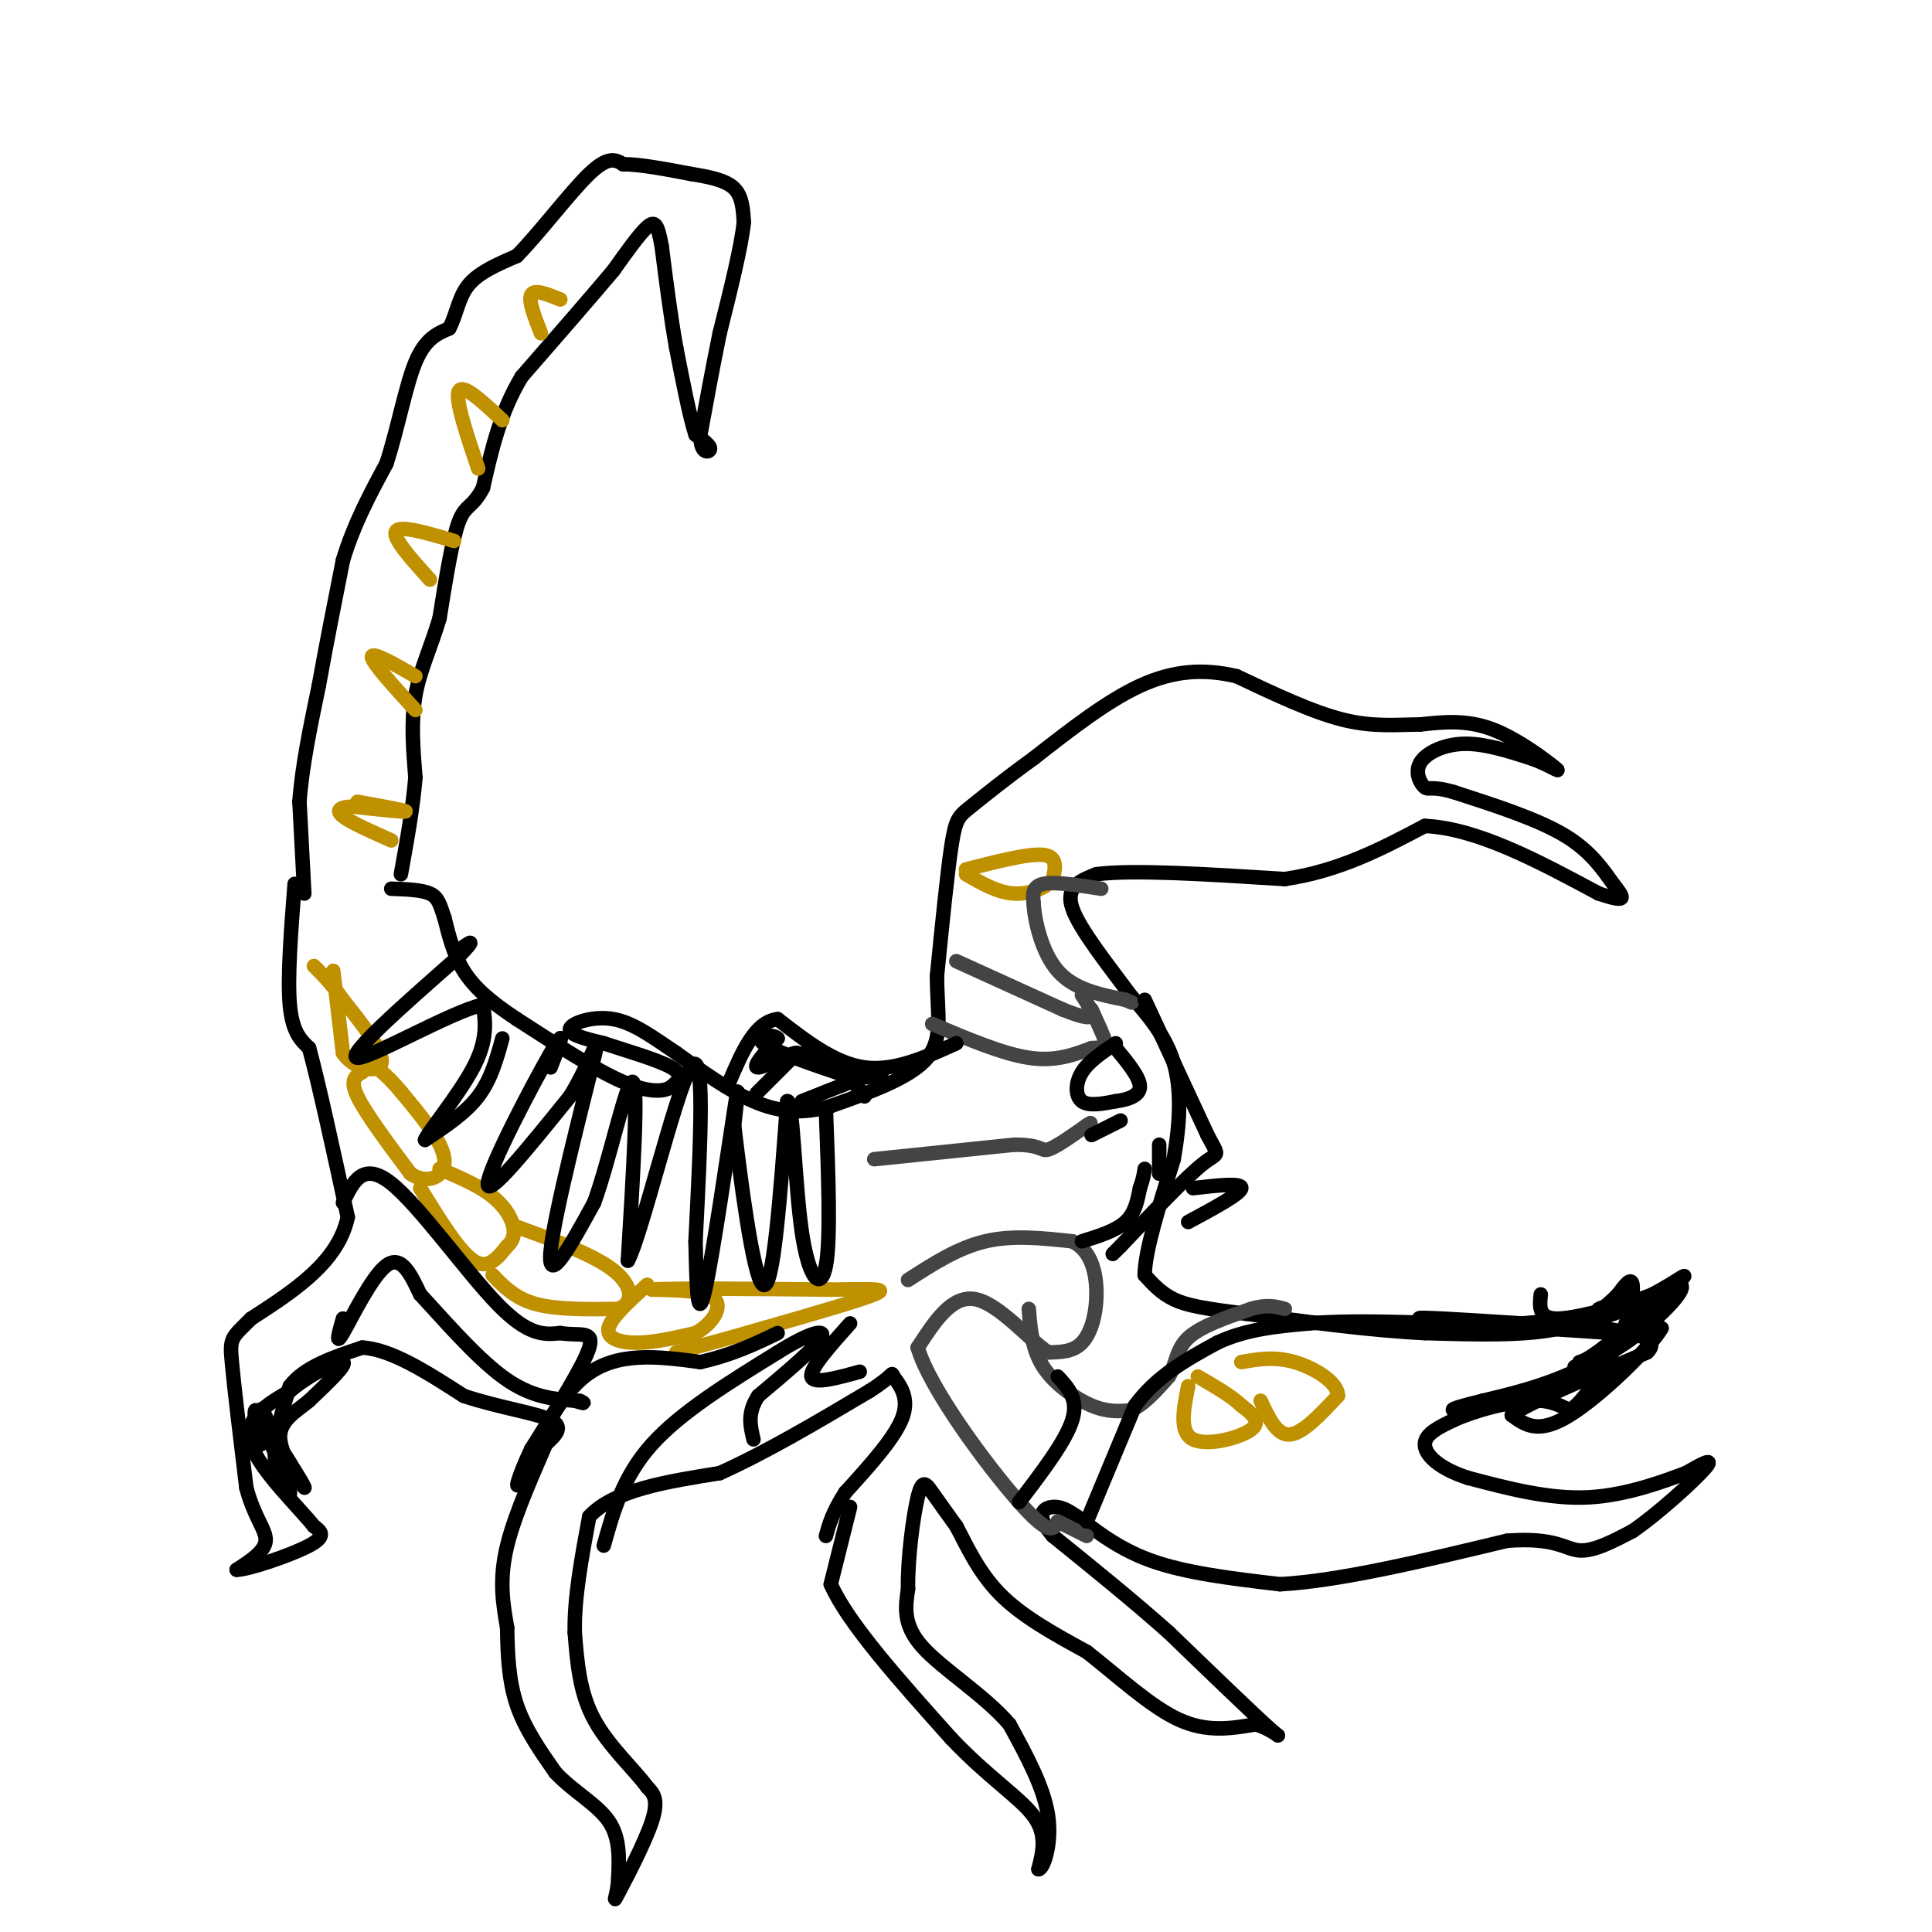 <svg viewBox='0 0 400 400' version='1.1' xmlns='http://www.w3.org/2000/svg' xmlns:xlink='http://www.w3.org/1999/xlink'><g fill='none' stroke='#000000' stroke-width='3' stroke-linecap='round' stroke-linejoin='round'><path d='M63,185c0.000,0.000 -1.000,-19.000 -1,-19'/><path d='M62,166c0.500,-7.167 2.250,-15.583 4,-24'/><path d='M66,142c1.500,-8.333 3.250,-17.167 5,-26'/><path d='M71,116c2.333,-7.667 5.667,-13.833 9,-20'/><path d='M80,96c2.422,-7.467 3.978,-16.133 6,-21c2.022,-4.867 4.511,-5.933 7,-7'/><path d='M93,68c1.533,-2.822 1.867,-6.378 4,-9c2.133,-2.622 6.067,-4.311 10,-6'/><path d='M107,53c4.578,-4.622 11.022,-13.178 15,-17c3.978,-3.822 5.489,-2.911 7,-2'/><path d='M129,34c3.500,0.000 8.750,1.000 14,2'/><path d='M143,36c4.089,0.667 7.311,1.333 9,3c1.689,1.667 1.844,4.333 2,7'/><path d='M154,46c-0.500,5.000 -2.750,14.000 -5,23'/><path d='M149,69c-1.500,7.333 -2.750,14.167 -4,21'/><path d='M145,90c-0.044,4.067 1.844,3.733 2,3c0.156,-0.733 -1.422,-1.867 -3,-3'/><path d='M144,90c-1.167,-3.500 -2.583,-10.750 -4,-18'/><path d='M140,72c-1.167,-6.500 -2.083,-13.750 -3,-21'/><path d='M137,51c-0.822,-4.556 -1.378,-5.444 -3,-4c-1.622,1.444 -4.311,5.222 -7,9'/><path d='M127,56c-4.333,5.167 -11.667,13.583 -19,22'/><path d='M108,78c-4.500,7.500 -6.250,15.250 -8,23'/><path d='M100,101c-2.178,4.244 -3.622,3.356 -5,7c-1.378,3.644 -2.689,11.822 -4,20'/><path d='M91,128c-1.733,5.911 -4.067,10.689 -5,16c-0.933,5.311 -0.467,11.156 0,17'/><path d='M86,161c-0.500,6.167 -1.750,13.083 -3,20'/><path d='M61,183c-0.750,9.667 -1.500,19.333 -1,25c0.500,5.667 2.250,7.333 4,9'/><path d='M64,217c2.000,7.333 5.000,21.167 8,35'/><path d='M72,252c-2.000,9.333 -11.000,15.167 -20,21'/><path d='M52,273c-4.133,4.111 -4.467,3.889 -4,9c0.467,5.111 1.733,15.556 3,26'/><path d='M51,308c1.622,6.222 4.178,8.778 4,11c-0.178,2.222 -3.089,4.111 -6,6'/><path d='M49,325c2.356,0.000 11.244,-3.000 15,-5c3.756,-2.000 2.378,-3.000 1,-4'/><path d='M65,316c-3.089,-3.911 -11.311,-11.689 -13,-17c-1.689,-5.311 3.156,-8.156 8,-11'/><path d='M60,288c4.000,-3.400 10.000,-6.400 11,-6c1.000,0.400 -3.000,4.200 -7,8'/><path d='M64,290c-2.810,2.333 -6.333,4.167 -6,8c0.333,3.833 4.524,9.667 5,10c0.476,0.333 -2.762,-4.833 -6,-10'/><path d='M57,298c-1.646,-3.496 -2.761,-7.236 -3,-6c-0.239,1.236 0.397,7.448 0,7c-0.397,-0.448 -1.828,-7.557 -1,-7c0.828,0.557 3.914,8.778 7,17'/><path d='M60,309c0.289,2.022 -2.489,-1.422 -3,-6c-0.511,-4.578 1.244,-10.289 3,-16'/><path d='M60,287c3.000,-4.000 9.000,-6.000 15,-8'/><path d='M75,279c6.000,0.333 13.500,5.167 21,10'/><path d='M96,289c7.311,2.444 15.089,3.556 18,5c2.911,1.444 0.956,3.222 -1,5'/><path d='M113,299c-1.933,4.689 -6.267,13.911 -8,21c-1.733,7.089 -0.867,12.044 0,17'/><path d='M105,337c0.089,5.578 0.311,11.022 2,16c1.689,4.978 4.844,9.489 8,14'/><path d='M115,367c3.600,3.867 8.600,6.533 11,10c2.400,3.467 2.200,7.733 2,12'/><path d='M128,389c-0.119,3.345 -1.417,5.708 0,3c1.417,-2.708 5.548,-10.488 7,-15c1.452,-4.512 0.226,-5.756 -1,-7'/><path d='M134,370c-2.422,-3.400 -7.978,-8.400 -11,-14c-3.022,-5.600 -3.511,-11.800 -4,-18'/><path d='M119,338c-0.167,-7.000 1.417,-15.500 3,-24'/><path d='M122,314c5.000,-5.500 16.000,-7.250 27,-9'/><path d='M149,305c9.667,-4.333 20.333,-10.667 31,-17'/><path d='M180,288c5.667,-3.595 4.333,-4.083 5,-3c0.667,1.083 3.333,3.738 2,8c-1.333,4.262 -6.667,10.131 -12,16'/><path d='M175,309c-2.667,4.167 -3.333,6.583 -4,9'/><path d='M176,312c0.000,0.000 -4.000,16.000 -4,16'/><path d='M172,328c3.500,8.000 14.250,20.000 25,32'/><path d='M197,360c7.622,8.044 14.178,12.156 17,16c2.822,3.844 1.911,7.422 1,11'/><path d='M215,387c0.956,0.111 2.844,-5.111 2,-11c-0.844,-5.889 -4.422,-12.444 -8,-19'/><path d='M209,357c-5.111,-5.978 -13.889,-11.422 -18,-16c-4.111,-4.578 -3.556,-8.289 -3,-12'/><path d='M188,329c-0.131,-6.012 1.042,-15.042 2,-19c0.958,-3.958 1.702,-2.845 3,-1c1.298,1.845 3.149,4.423 5,7'/><path d='M198,316c1.978,3.667 4.422,9.333 9,14c4.578,4.667 11.289,8.333 18,12'/><path d='M225,342c6.311,4.933 13.089,11.267 19,14c5.911,2.733 10.956,1.867 16,1'/><path d='M260,357c4.089,1.267 6.311,3.933 3,1c-3.311,-2.933 -12.156,-11.467 -21,-20'/><path d='M242,338c-7.500,-6.667 -15.750,-13.333 -24,-20'/><path d='M218,318c-3.956,-4.533 -1.844,-5.867 0,-6c1.844,-0.133 3.422,0.933 5,2'/><path d='M223,314c2.911,2.089 7.689,6.311 15,9c7.311,2.689 17.156,3.844 27,5'/><path d='M265,328c12.333,-0.667 29.667,-4.833 47,-9'/><path d='M312,319c10.156,-0.778 12.044,1.778 15,2c2.956,0.222 6.978,-1.889 11,-4'/><path d='M338,317c5.222,-3.556 12.778,-10.444 15,-13c2.222,-2.556 -0.889,-0.778 -4,1'/><path d='M349,305c-3.956,1.444 -11.844,4.556 -20,5c-8.156,0.444 -16.578,-1.778 -25,-4'/><path d='M304,306c-6.156,-1.956 -9.044,-4.844 -9,-7c0.044,-2.156 3.022,-3.578 6,-5'/><path d='M301,294c3.867,-1.756 10.533,-3.644 15,-4c4.467,-0.356 6.733,0.822 9,2'/><path d='M325,292c3.167,-2.000 6.583,-8.000 10,-14'/><path d='M335,278c2.356,-4.933 3.244,-10.267 3,-12c-0.244,-1.733 -1.622,0.133 -3,2'/><path d='M335,268c-1.889,1.822 -5.111,5.378 -12,7c-6.889,1.622 -17.444,1.311 -28,1'/><path d='M295,276c-10.833,-0.500 -23.917,-2.250 -37,-4'/><path d='M258,272c-8.822,-1.067 -12.378,-1.733 -15,-3c-2.622,-1.267 -4.311,-3.133 -6,-5'/><path d='M237,264c0.000,-4.833 3.000,-14.417 6,-24'/><path d='M243,240c1.333,-7.556 1.667,-14.444 0,-20c-1.667,-5.556 -5.333,-9.778 -9,-14'/><path d='M234,206c-4.289,-5.867 -10.511,-13.533 -12,-18c-1.489,-4.467 1.756,-5.733 5,-7'/><path d='M227,181c7.333,-1.000 23.167,0.000 39,1'/><path d='M266,182c11.333,-1.667 20.167,-6.333 29,-11'/><path d='M295,171c10.833,0.500 23.417,7.250 36,14'/><path d='M331,185c6.571,2.202 5.000,0.708 3,-2c-2.000,-2.708 -4.429,-6.631 -10,-10c-5.571,-3.369 -14.286,-6.185 -23,-9'/><path d='M301,164c-4.758,-1.389 -5.152,-0.362 -6,-1c-0.848,-0.638 -2.152,-2.941 -1,-5c1.152,-2.059 4.758,-3.874 9,-4c4.242,-0.126 9.121,1.437 14,3'/><path d='M317,157c3.893,1.381 6.625,3.333 5,2c-1.625,-1.333 -7.607,-5.952 -13,-8c-5.393,-2.048 -10.196,-1.524 -15,-1'/><path d='M294,150c-4.911,0.022 -9.689,0.578 -16,-1c-6.311,-1.578 -14.156,-5.289 -22,-9'/><path d='M256,140c-6.889,-1.622 -13.111,-1.178 -20,2c-6.889,3.178 -14.444,9.089 -22,15'/><path d='M214,157c-6.143,4.429 -10.500,8.000 -13,10c-2.500,2.000 -3.143,2.429 -4,8c-0.857,5.571 -1.929,16.286 -3,27'/><path d='M194,202c-0.022,7.533 1.422,12.867 -2,17c-3.422,4.133 -11.711,7.067 -20,10'/><path d='M172,229c-5.956,1.778 -10.844,1.222 -16,-1c-5.156,-2.222 -10.578,-6.111 -16,-10'/><path d='M140,218c-4.798,-3.214 -8.792,-6.250 -13,-7c-4.208,-0.750 -8.631,0.786 -9,2c-0.369,1.214 3.315,2.107 7,3'/><path d='M125,216c4.200,1.400 11.200,3.400 14,5c2.800,1.600 1.400,2.800 0,4'/><path d='M139,225c-1.244,0.978 -4.356,1.422 -10,-1c-5.644,-2.422 -13.822,-7.711 -22,-13'/><path d='M107,211c-5.689,-3.756 -8.911,-6.644 -11,-10c-2.089,-3.356 -3.044,-7.178 -4,-11'/><path d='M92,190c-0.933,-2.778 -1.267,-4.222 -3,-5c-1.733,-0.778 -4.867,-0.889 -8,-1'/></g>
<g fill='none' stroke='#bf9000' stroke-width='3' stroke-linecap='round' stroke-linejoin='round'><path d='M69,201c0.000,0.000 2.000,17.000 2,17'/><path d='M71,218c2.444,3.667 7.556,4.333 8,2c0.444,-2.333 -3.778,-7.667 -8,-13'/><path d='M71,207c-2.333,-3.333 -4.167,-5.167 -6,-7'/><path d='M75,222c-1.333,0.750 -2.667,1.500 -1,5c1.667,3.500 6.333,9.750 11,16'/><path d='M85,243c3.667,2.444 7.333,0.556 7,-3c-0.333,-3.556 -4.667,-8.778 -9,-14'/><path d='M83,226c-3.000,-3.667 -6.000,-5.833 -9,-8'/><path d='M87,246c4.000,6.500 8.000,13.000 11,15c3.000,2.000 5.000,-0.500 7,-3'/><path d='M105,258c1.488,-1.298 1.708,-3.042 1,-5c-0.708,-1.958 -2.345,-4.131 -5,-6c-2.655,-1.869 -6.327,-3.435 -10,-5'/><path d='M102,264c2.333,2.417 4.667,4.833 9,6c4.333,1.167 10.667,1.083 17,1'/><path d='M128,271c3.311,-1.222 3.089,-4.778 -1,-8c-4.089,-3.222 -12.044,-6.111 -20,-9'/><path d='M134,266c-3.778,3.422 -7.556,6.844 -8,9c-0.444,2.156 2.444,3.044 6,3c3.556,-0.044 7.778,-1.022 12,-2'/><path d='M144,276c3.333,-1.778 5.667,-5.222 4,-7c-1.667,-1.778 -7.333,-1.889 -13,-2'/><path d='M135,267c4.000,-0.333 20.500,-0.167 37,0'/><path d='M172,267c8.778,-0.089 12.222,-0.311 9,1c-3.222,1.311 -13.111,4.156 -23,7'/><path d='M158,275c-6.833,2.000 -12.417,3.500 -18,5'/><path d='M200,180c6.500,-1.667 13.000,-3.333 16,-3c3.000,0.333 2.500,2.667 2,5'/><path d='M218,182c-1.022,1.622 -4.578,3.178 -8,3c-3.422,-0.178 -6.711,-2.089 -10,-4'/><path d='M246,287c-0.956,4.756 -1.911,9.511 1,11c2.911,1.489 9.689,-0.289 12,-2c2.311,-1.711 0.156,-3.356 -2,-5'/><path d='M257,291c-1.833,-1.833 -5.417,-3.917 -9,-6'/><path d='M261,290c1.667,3.583 3.333,7.167 6,7c2.667,-0.167 6.333,-4.083 10,-8'/><path d='M277,289c0.044,-2.800 -4.844,-5.800 -9,-7c-4.156,-1.200 -7.578,-0.600 -11,0'/><path d='M74,166c5.083,0.917 10.167,1.833 10,2c-0.167,0.167 -5.583,-0.417 -11,-1'/><path d='M73,167c-2.600,0.067 -3.600,0.733 -2,2c1.600,1.267 5.800,3.133 10,5'/><path d='M86,140c-4.500,-2.583 -9.000,-5.167 -9,-4c0.000,1.167 4.500,6.083 9,11'/><path d='M94,112c-5.583,-1.667 -11.167,-3.333 -12,-2c-0.833,1.333 3.083,5.667 7,10'/><path d='M99,97c-2.417,-7.167 -4.833,-14.333 -4,-16c0.833,-1.667 4.917,2.167 9,6'/><path d='M112,69c-1.333,-3.417 -2.667,-6.833 -2,-8c0.667,-1.167 3.333,-0.083 6,1'/></g>
<g fill='none' stroke='#444444' stroke-width='3' stroke-linecap='round' stroke-linejoin='round'><path d='M198,199c0.000,0.000 22.000,10.000 22,10'/><path d='M220,209c4.844,1.956 5.956,1.844 6,1c0.044,-0.844 -0.978,-2.422 -2,-4'/><path d='M193,212c7.250,3.083 14.500,6.167 20,7c5.500,0.833 9.250,-0.583 13,-2'/><path d='M226,217c2.822,-0.222 3.378,0.222 3,-1c-0.378,-1.222 -1.689,-4.111 -3,-7'/><path d='M181,240c0.000,0.000 29.000,-3.000 29,-3'/><path d='M210,237c5.711,-0.022 5.489,1.422 7,1c1.511,-0.422 4.756,-2.711 8,-5'/><path d='M225,233c1.333,-0.833 0.667,-0.417 0,0'/><path d='M188,265c5.167,-3.333 10.333,-6.667 16,-8c5.667,-1.333 11.833,-0.667 18,0'/><path d='M222,257c4.012,1.917 5.042,6.708 5,11c-0.042,4.292 -1.155,8.083 -3,10c-1.845,1.917 -4.423,1.958 -7,2'/><path d='M217,280c-3.889,-2.578 -10.111,-10.022 -15,-11c-4.889,-0.978 -8.444,4.511 -12,10'/><path d='M190,279c2.444,8.489 14.556,24.711 21,32c6.444,7.289 7.222,5.644 8,4'/><path d='M219,315c2.333,1.167 4.167,2.083 6,3'/><path d='M213,271c0.333,4.200 0.667,8.400 3,12c2.333,3.600 6.667,6.600 10,8c3.333,1.400 5.667,1.200 8,1'/><path d='M234,292c2.667,-1.000 5.333,-4.000 8,-7'/><path d='M242,285c1.556,-2.600 1.444,-5.600 4,-8c2.556,-2.400 7.778,-4.200 13,-6'/><path d='M259,271c3.333,-1.000 5.167,-0.500 7,0'/><path d='M228,184c-4.833,-0.750 -9.667,-1.500 -12,-1c-2.333,0.500 -2.167,2.250 -2,4'/><path d='M214,187c0.178,3.467 1.622,10.133 5,14c3.378,3.867 8.689,4.933 14,6'/><path d='M233,207c2.333,1.000 1.167,0.500 0,0'/></g>
<g fill='none' stroke='#000000' stroke-width='3' stroke-linecap='round' stroke-linejoin='round'><path d='M219,285c2.167,2.333 4.333,4.667 3,9c-1.333,4.333 -6.167,10.667 -11,17'/><path d='M225,315c0.000,0.000 10.000,-24.000 10,-24'/><path d='M235,291c4.500,-6.167 10.750,-9.583 17,-13'/><path d='M252,278c6.000,-2.833 12.500,-3.417 19,-4'/><path d='M271,274c7.833,-0.667 17.917,-0.333 28,0'/><path d='M299,274c10.500,0.333 22.750,1.167 35,2'/><path d='M334,276c7.500,0.167 8.750,-0.417 10,-1'/><path d='M344,275c-2.133,3.844 -12.467,13.956 -19,18c-6.533,4.044 -9.267,2.022 -12,0'/><path d='M313,293c2.667,-2.167 15.333,-7.583 28,-13'/><path d='M341,280c3.167,-3.000 -2.917,-4.000 -9,-5'/><path d='M331,275c-1.917,0.417 -3.833,0.833 -3,0c0.833,-0.833 4.417,-2.917 8,-5'/><path d='M336,270c-0.178,-0.511 -4.622,0.711 -5,1c-0.378,0.289 3.311,-0.356 7,-1'/><path d='M338,270c3.756,-1.356 9.644,-4.244 9,-3c-0.644,1.244 -7.822,6.622 -15,12'/><path d='M332,279c-3.333,2.500 -4.167,2.750 -5,3'/><path d='M328,273c0.000,0.000 20.000,-7.000 20,-7'/><path d='M348,266c1.422,1.089 -5.022,7.311 -10,11c-4.978,3.689 -8.489,4.844 -12,6'/><path d='M319,268c-0.250,2.417 -0.500,4.833 3,5c3.500,0.167 10.750,-1.917 18,-4'/><path d='M340,269c5.600,-2.444 10.600,-6.556 8,-4c-2.600,2.556 -12.800,11.778 -23,21'/><path d='M325,286c-8.911,4.689 -19.689,5.911 -23,6c-3.311,0.089 0.844,-0.956 5,-2'/><path d='M307,290c4.381,-1.095 12.833,-2.833 21,-7c8.167,-4.167 16.048,-10.762 17,-13c0.952,-2.238 -5.024,-0.119 -11,2'/><path d='M334,272c-3.357,1.119 -6.250,2.917 -15,3c-8.750,0.083 -23.357,-1.548 -25,-2c-1.643,-0.452 9.679,0.274 21,1'/><path d='M315,274c7.667,-0.500 16.333,-2.250 25,-4'/><path d='M231,216c-2.800,1.867 -5.600,3.733 -7,6c-1.400,2.267 -1.400,4.933 0,6c1.400,1.067 4.200,0.533 7,0'/><path d='M231,228c2.422,-0.311 4.978,-1.089 5,-3c0.022,-1.911 -2.489,-4.956 -5,-8'/><path d='M226,235c0.000,0.000 6.000,-3.000 6,-3'/><path d='M224,257c3.500,-1.083 7.000,-2.167 9,-4c2.000,-1.833 2.500,-4.417 3,-7'/><path d='M236,246c0.667,-1.833 0.833,-2.917 1,-4'/><path d='M240,237c0.000,0.000 0.000,6.000 0,6'/><path d='M237,207c0.000,0.000 13.000,28.000 13,28'/><path d='M250,235c2.556,4.933 2.444,3.267 -1,6c-3.444,2.733 -10.222,9.867 -17,17'/><path d='M232,258c-2.833,2.833 -1.417,1.417 0,0'/><path d='M104,215c-1.167,4.250 -2.333,8.500 -5,12c-2.667,3.500 -6.833,6.250 -11,9'/><path d='M88,236c0.422,-1.356 6.978,-9.244 10,-15c3.022,-5.756 2.511,-9.378 2,-13'/><path d='M100,208c-6.400,1.356 -23.400,11.244 -26,11c-2.600,-0.244 9.200,-10.622 21,-21'/><path d='M95,198c3.667,-3.833 2.333,-2.917 1,-2'/><path d='M114,221c1.822,-4.667 3.644,-9.333 0,-3c-3.644,6.333 -12.756,23.667 -13,27c-0.244,3.333 8.378,-7.333 17,-18'/><path d='M118,227c4.405,-7.095 6.917,-15.833 5,-8c-1.917,7.833 -8.262,32.238 -9,40c-0.738,7.762 4.131,-1.119 9,-10'/><path d='M123,249c3.222,-8.756 6.778,-25.644 8,-25c1.222,0.644 0.111,18.822 -1,37'/><path d='M130,261c2.689,-4.733 9.911,-35.067 13,-40c3.089,-4.933 2.044,15.533 1,36'/><path d='M144,257c0.250,10.071 0.375,17.250 2,10c1.625,-7.250 4.750,-28.929 6,-37c1.250,-8.071 0.625,-2.536 0,3'/><path d='M152,233c1.111,9.489 3.889,31.711 6,33c2.111,1.289 3.556,-18.356 5,-38'/><path d='M163,228c1.155,-0.571 1.542,17.000 3,27c1.458,10.000 3.988,12.429 5,7c1.012,-5.429 0.506,-18.714 0,-32'/><path d='M71,273c-0.844,2.956 -1.689,5.911 0,3c1.689,-2.911 5.911,-11.689 9,-14c3.089,-2.311 5.044,1.844 7,6'/><path d='M87,268c4.200,4.489 11.200,12.711 17,17c5.800,4.289 10.400,4.644 15,5'/><path d='M119,290c2.667,0.833 1.833,0.417 1,0'/><path d='M71,249c2.067,-4.333 4.133,-8.667 10,-4c5.867,4.667 15.533,18.333 22,25c6.467,6.667 9.733,6.333 13,6'/><path d='M116,276c3.889,0.667 7.111,-0.667 6,3c-1.111,3.667 -6.556,12.333 -12,21'/><path d='M110,300c-2.798,5.821 -3.792,9.875 -2,6c1.792,-3.875 6.369,-15.679 13,-21c6.631,-5.321 15.315,-4.161 24,-3'/><path d='M145,282c6.667,-1.500 11.333,-3.750 16,-6'/><path d='M125,320c2.000,-7.167 4.000,-14.333 10,-21c6.000,-6.667 16.000,-12.833 26,-19'/><path d='M161,280c6.622,-4.156 10.178,-5.044 9,-3c-1.178,2.044 -7.089,7.022 -13,12'/><path d='M157,289c-2.333,3.500 -1.667,6.250 -1,9'/><path d='M176,274c-4.167,4.667 -8.333,9.333 -8,11c0.333,1.667 5.167,0.333 10,-1'/><path d='M198,216c-6.417,2.917 -12.833,5.833 -19,5c-6.167,-0.833 -12.083,-5.417 -18,-10'/><path d='M161,211c-4.667,0.500 -7.333,6.750 -10,13'/><path d='M161,221c3.000,-2.000 6.000,-4.000 9,-3c3.000,1.000 6.000,5.000 9,9'/><path d='M159,224c-1.500,1.500 -3.000,3.000 -2,2c1.000,-1.000 4.500,-4.500 8,-8'/><path d='M165,218c-0.711,-0.311 -6.489,2.911 -8,3c-1.511,0.089 1.244,-2.956 4,-6'/><path d='M161,215c-0.844,-1.022 -4.956,-0.578 -3,1c1.956,1.578 9.978,4.289 18,7'/><path d='M176,223c4.844,0.600 7.956,-1.400 6,-1c-1.956,0.400 -8.978,3.200 -16,6'/><path d='M247,246c5.083,-0.583 10.167,-1.167 10,0c-0.167,1.167 -5.583,4.083 -11,7'/></g>
</svg>